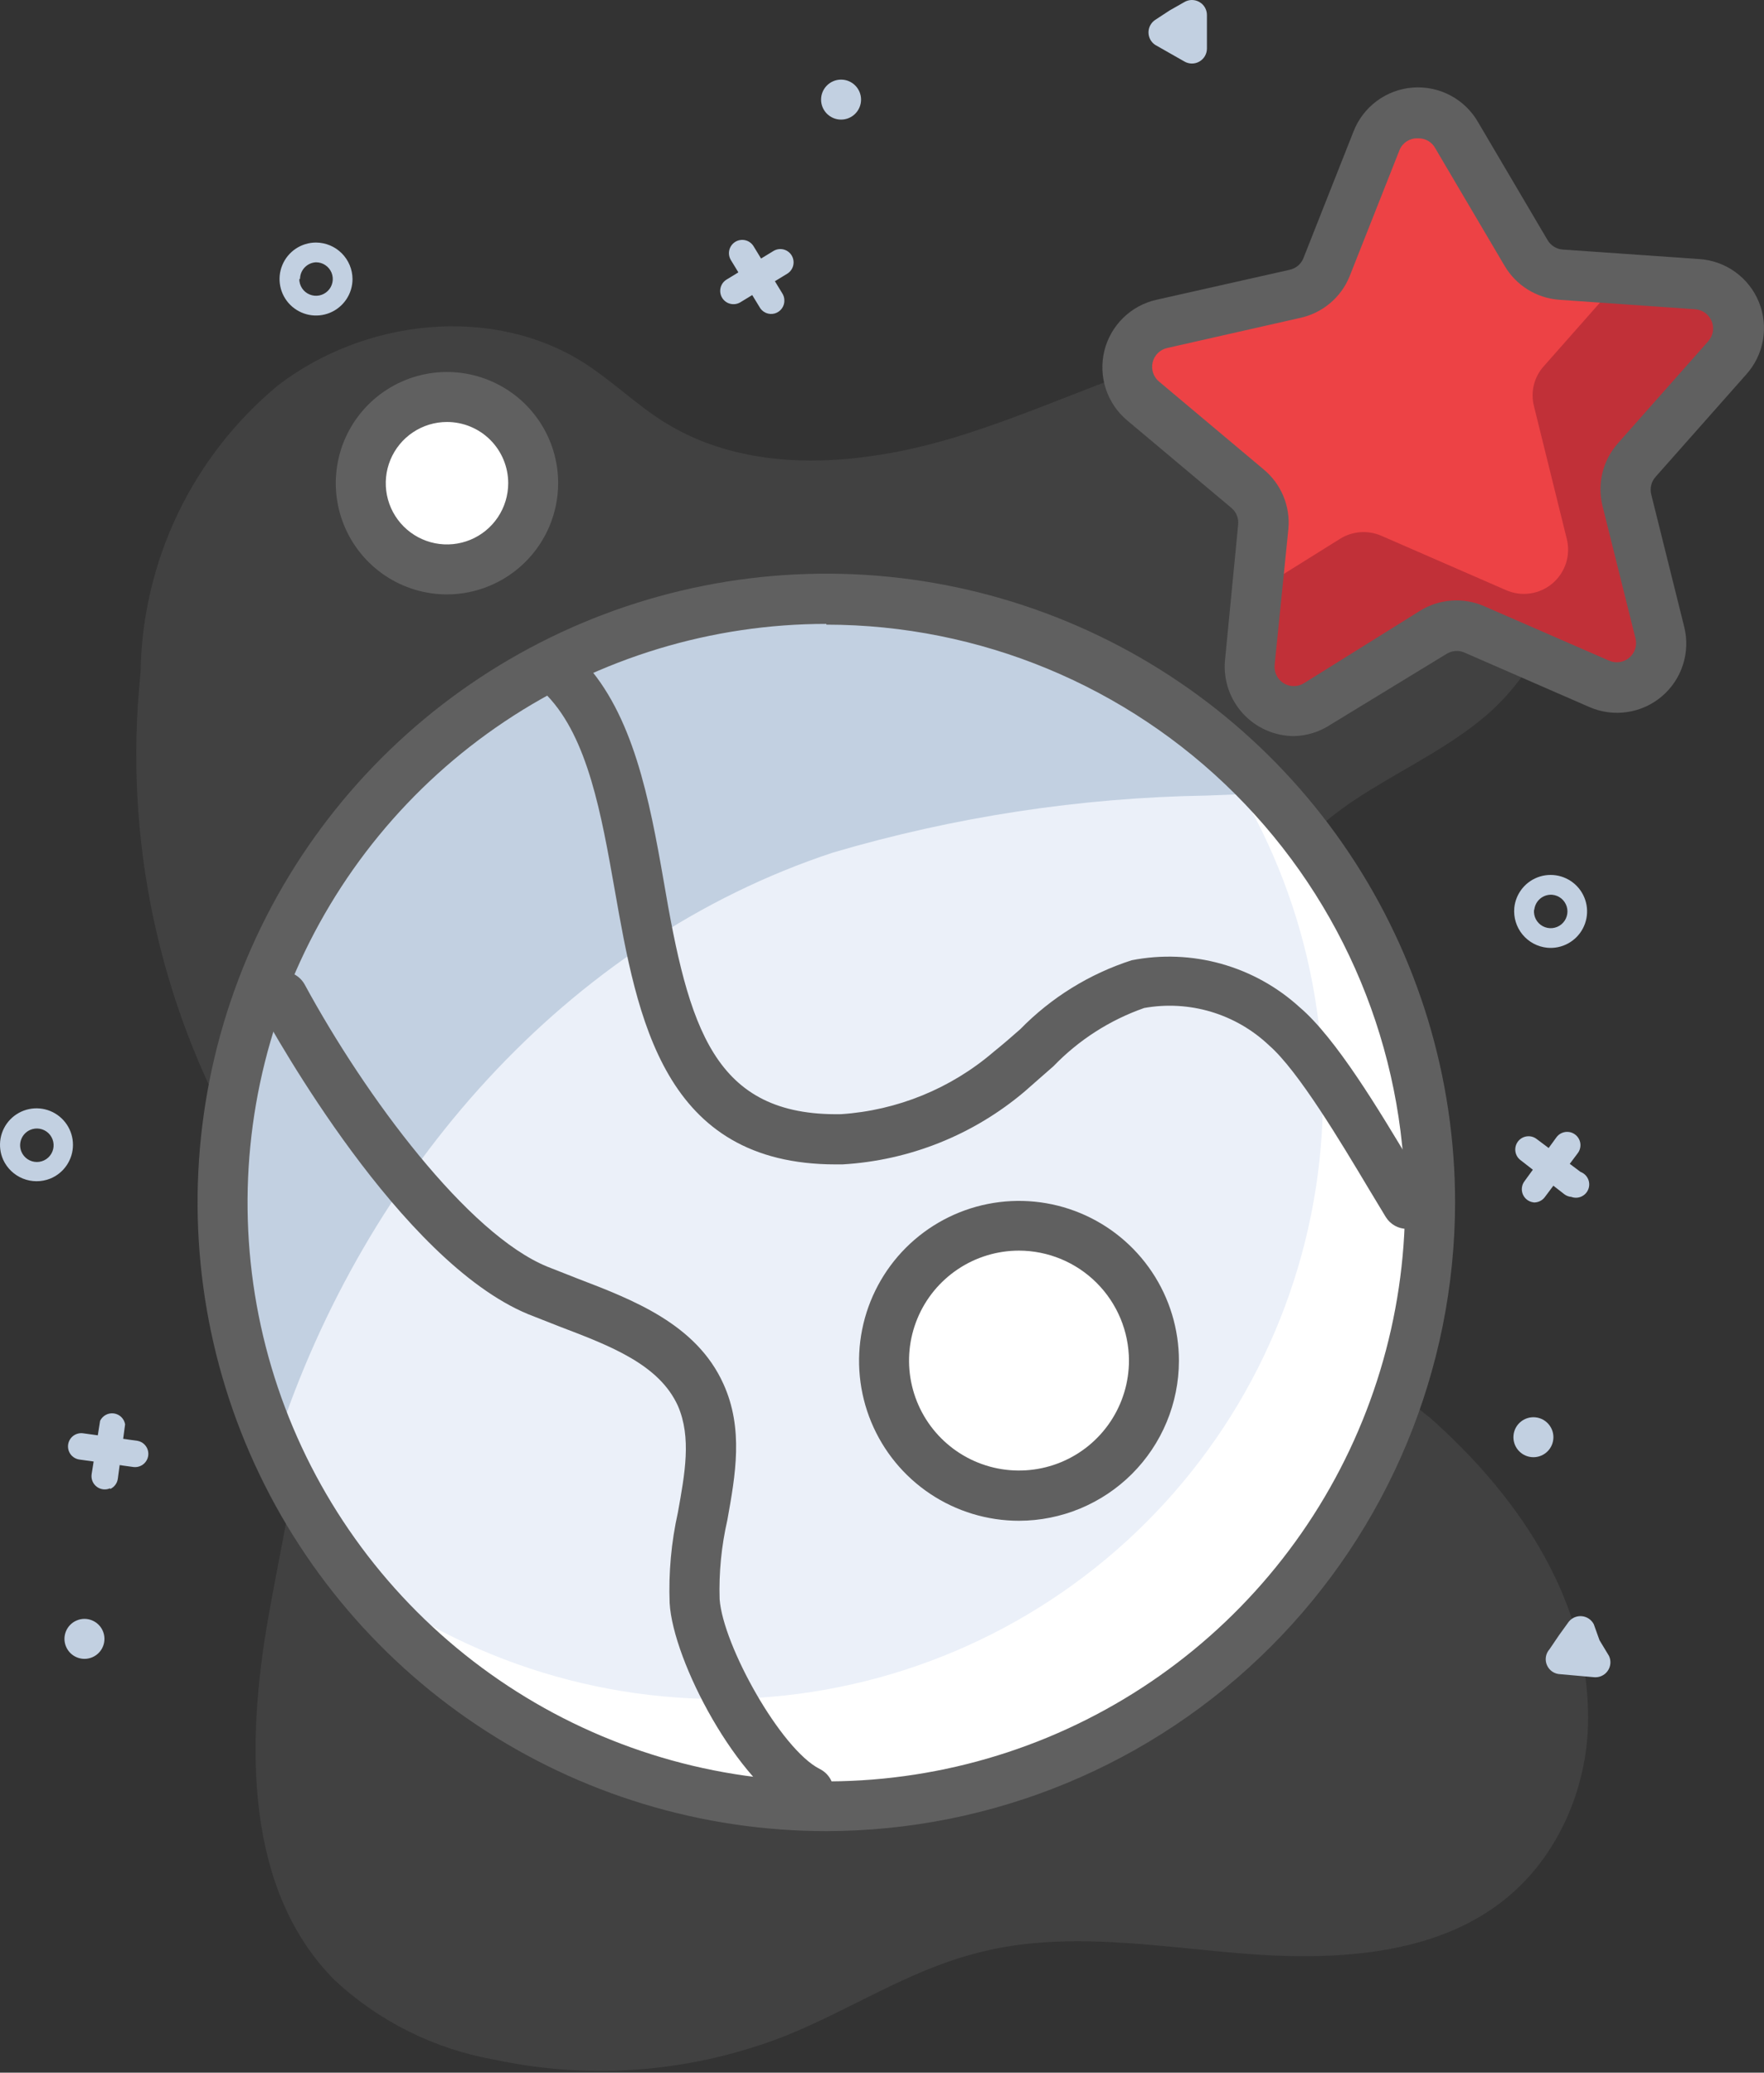 <svg fill="none" viewBox="0 0 80 94" height="94" width="80" xmlns="http://www.w3.org/2000/svg"><rect x="0" y="0" width="80" height="94" fill="#333333" stroke="none"/><path fill="#AAAAAA" d="M6.376 30.46C6.416 27.979 6.992 25.536 8.064 23.298C9.136 21.06 10.679 19.08 12.587 17.494C16.508 14.469 22.311 13.8 26.493 16.463C27.751 17.268 28.839 18.333 30.097 19.127C34.098 21.642 39.3 21.121 43.799 19.682C48.298 18.242 52.56 15.998 57.218 15.228C61.876 14.457 67.304 15.613 69.866 19.58C72.427 23.547 70.999 29.406 67.35 32.489C64.244 35.129 59.677 36.263 57.966 39.991C57.338 41.639 57.052 43.397 57.127 45.159C57.002 50.146 56.991 55.529 59.938 59.553C61.413 61.305 63.065 62.9 64.868 64.312C68.698 67.713 71.894 72.246 72.019 77.573C72.071 79.278 71.729 80.972 71.022 82.525C68.313 88.396 62.148 89.019 56.674 88.623C52.48 88.305 48.196 87.489 44.128 88.623C41.181 89.404 38.574 91.127 35.741 92.283C31.52 93.969 26.893 94.364 22.447 93.416C19.723 92.94 17.196 91.684 15.171 89.801C11.102 85.698 11.159 79.114 12.156 73.424C13.154 67.735 14.797 61.797 12.995 56.311C12.542 54.99 11.949 53.721 11.227 52.526C7.396 46.114 5.676 38.661 6.308 31.219L6.376 30.46Z" opacity="0.12"></path><path fill="white" d="M20.271 25.824C22.43 25.824 24.181 24.074 24.181 21.914C24.181 19.755 22.43 18.004 20.271 18.004C18.112 18.004 16.361 19.755 16.361 21.914C16.361 24.074 18.112 25.824 20.271 25.824Z"></path><path fill="#EBF0F9" d="M37.475 81.924C52.597 81.924 64.856 69.665 64.856 54.543C64.856 39.421 52.597 27.162 37.475 27.162C22.353 27.162 10.094 39.421 10.094 54.543C10.094 69.665 22.353 81.924 37.475 81.924Z"></path><path fill="white" d="M64.856 54.543C64.855 60.247 63.071 65.808 59.755 70.449C56.438 75.089 51.755 78.578 46.359 80.427C40.963 82.276 35.124 82.393 29.659 80.762C24.193 79.13 19.373 75.832 15.874 71.328C21.14 75.405 27.713 77.422 34.36 77.001C41.008 76.58 47.273 73.749 51.983 69.04C56.692 64.33 59.523 58.064 59.944 51.417C60.366 44.77 58.349 38.197 54.271 32.931C57.575 35.48 60.248 38.755 62.084 42.503C63.92 46.25 64.868 50.37 64.856 54.543Z"></path><path fill="#C2D0E1" d="M57.592 35.968L54.724 36.081C48.986 36.174 43.287 37.044 37.781 38.665C25.654 42.666 16.543 53.172 12.553 65.378C11.16 62.059 10.447 58.494 10.457 54.894C10.452 49.429 12.085 44.087 15.144 39.558C18.203 35.029 22.549 31.52 27.621 29.484C32.693 27.447 38.258 26.976 43.6 28.132C48.942 29.288 53.815 32.017 57.592 35.968Z"></path><path fill="#606060" d="M37.475 83.046C31.835 83.046 26.321 81.374 21.632 78.24C16.942 75.106 13.288 70.652 11.13 65.441C8.972 60.23 8.408 54.496 9.509 48.965C10.61 43.433 13.327 38.352 17.316 34.365C21.305 30.377 26.387 27.663 31.919 26.564C37.451 25.465 43.185 26.031 48.395 28.191C53.605 30.351 58.058 34.007 61.19 38.698C64.322 43.389 65.992 48.903 65.99 54.543C65.978 62.101 62.969 69.346 57.624 74.689C52.279 80.032 45.033 83.037 37.475 83.046ZM37.475 28.295C32.284 28.295 27.209 29.834 22.892 32.719C18.576 35.603 15.212 39.702 13.225 44.498C11.238 49.295 10.719 54.572 11.731 59.664C12.744 64.755 15.244 69.432 18.915 73.103C22.586 76.774 27.263 79.274 32.354 80.287C37.446 81.299 42.724 80.78 47.52 78.793C52.316 76.806 56.415 73.442 59.3 69.126C62.184 64.809 63.723 59.734 63.723 54.543C63.708 47.589 60.937 40.925 56.017 36.012C51.096 31.098 44.429 28.335 37.475 28.329V28.295Z"></path><path fill="#ED4245" d="M72.54 30.992L66.874 28.522C66.576 28.392 66.251 28.337 65.928 28.361C65.604 28.385 65.291 28.486 65.015 28.658L59.768 31.933C59.451 32.141 59.081 32.254 58.703 32.26C58.324 32.267 57.951 32.165 57.627 31.969C57.304 31.772 57.042 31.487 56.873 31.148C56.705 30.809 56.636 30.429 56.674 30.052L57.263 23.887C57.296 23.562 57.249 23.235 57.126 22.933C57.004 22.631 56.81 22.363 56.56 22.152L51.834 18.129C51.574 17.885 51.383 17.575 51.282 17.232C51.181 16.89 51.174 16.526 51.261 16.18C51.347 15.833 51.525 15.516 51.775 15.261C52.026 15.006 52.34 14.822 52.684 14.729L58.725 13.392C59.044 13.321 59.34 13.174 59.589 12.963C59.838 12.751 60.032 12.482 60.153 12.179L62.42 6.445C62.56 6.097 62.795 5.795 63.099 5.574C63.402 5.353 63.761 5.222 64.135 5.194C64.509 5.167 64.883 5.246 65.215 5.421C65.547 5.595 65.823 5.86 66.013 6.184L69.152 11.511C69.316 11.791 69.547 12.028 69.823 12.2C70.1 12.371 70.414 12.473 70.739 12.496L76.915 12.927C77.289 12.954 77.647 13.084 77.951 13.304C78.254 13.523 78.49 13.823 78.632 14.17C78.773 14.517 78.815 14.896 78.752 15.266C78.689 15.635 78.524 15.979 78.275 16.259L74.24 20.849C74.023 21.092 73.869 21.384 73.79 21.7C73.711 22.016 73.71 22.346 73.787 22.663L75.283 28.669C75.373 29.032 75.359 29.413 75.245 29.768C75.13 30.124 74.918 30.44 74.632 30.682C74.347 30.923 74 31.08 73.631 31.135C73.261 31.19 72.883 31.141 72.54 30.992Z"></path><path fill="#C13038" d="M74.229 20.86C74.013 21.104 73.861 21.396 73.786 21.713C73.711 22.029 73.715 22.359 73.798 22.674L75.283 28.68C75.373 29.043 75.359 29.424 75.245 29.779C75.129 30.135 74.918 30.451 74.632 30.693C74.347 30.934 74 31.091 73.631 31.146C73.261 31.201 72.883 31.152 72.54 31.004L66.874 28.533C66.573 28.404 66.246 28.35 65.921 28.376C65.595 28.402 65.28 28.506 65.004 28.68L59.756 31.944C59.438 32.15 59.067 32.261 58.688 32.265C58.309 32.269 57.936 32.165 57.614 31.966C57.291 31.767 57.031 31.48 56.865 31.139C56.699 30.798 56.632 30.417 56.674 30.04L56.991 26.799L60.765 24.442C61.041 24.267 61.356 24.163 61.682 24.137C62.008 24.112 62.335 24.166 62.635 24.294L68.302 26.765C68.645 26.916 69.024 26.968 69.396 26.914C69.767 26.861 70.116 26.704 70.403 26.462C70.69 26.22 70.903 25.902 71.019 25.545C71.134 25.188 71.147 24.806 71.056 24.442L69.571 18.435C69.488 18.121 69.484 17.791 69.559 17.474C69.634 17.158 69.786 16.865 70.002 16.622L73.526 12.632L76.926 12.87C77.3 12.897 77.659 13.027 77.962 13.247C78.266 13.466 78.501 13.767 78.643 14.113C78.784 14.46 78.826 14.839 78.763 15.209C78.7 15.578 78.535 15.922 78.286 16.202L74.229 20.86Z"></path><path fill="#606060" d="M58.68 33.384C58.246 33.382 57.817 33.291 57.421 33.116C57.024 32.941 56.667 32.685 56.374 32.366C56.08 32.047 55.856 31.671 55.714 31.261C55.573 30.851 55.517 30.416 55.552 29.984L56.152 23.796C56.167 23.654 56.147 23.51 56.094 23.378C56.041 23.246 55.956 23.128 55.846 23.036L51.109 19.058C50.662 18.681 50.33 18.187 50.149 17.631C49.968 17.076 49.945 16.48 50.084 15.912C50.223 15.345 50.518 14.827 50.935 14.418C51.353 14.008 51.876 13.724 52.446 13.596L58.487 12.236C58.626 12.206 58.755 12.143 58.863 12.052C58.972 11.961 59.057 11.845 59.11 11.714L61.377 5.98C61.59 5.423 61.957 4.939 62.435 4.583C62.913 4.227 63.483 4.015 64.077 3.971C64.672 3.927 65.266 4.053 65.791 4.335C66.317 4.616 66.751 5.041 67.044 5.56L70.183 10.887C70.255 11.01 70.355 11.113 70.475 11.188C70.596 11.263 70.733 11.308 70.874 11.318L77.051 11.748C77.642 11.784 78.211 11.987 78.692 12.332C79.173 12.678 79.547 13.152 79.769 13.701C79.992 14.25 80.055 14.85 79.951 15.433C79.847 16.016 79.581 16.558 79.182 16.996L75.079 21.631C74.985 21.738 74.918 21.866 74.884 22.004C74.851 22.142 74.851 22.287 74.886 22.424L76.382 28.431C76.524 28.999 76.503 29.596 76.323 30.153C76.144 30.71 75.812 31.206 75.365 31.584C74.918 31.963 74.374 32.209 73.795 32.294C73.216 32.38 72.624 32.302 72.087 32.069L66.42 29.598C66.29 29.541 66.148 29.515 66.005 29.525C65.863 29.535 65.725 29.58 65.604 29.655L60.346 32.862C59.851 33.19 59.273 33.371 58.68 33.384ZM64.346 6.274H64.278C64.107 6.27 63.939 6.318 63.796 6.411C63.652 6.504 63.54 6.638 63.474 6.796L61.207 12.53C61.014 13.008 60.706 13.43 60.31 13.76C59.915 14.09 59.444 14.318 58.94 14.423L52.934 15.783C52.775 15.818 52.629 15.897 52.513 16.011C52.397 16.125 52.314 16.268 52.276 16.426C52.237 16.584 52.243 16.75 52.293 16.905C52.343 17.059 52.435 17.197 52.56 17.302L57.297 21.28C57.693 21.605 58.002 22.021 58.2 22.493C58.398 22.965 58.477 23.479 58.43 23.988L57.807 30.154C57.79 30.317 57.819 30.482 57.891 30.63C57.964 30.777 58.076 30.901 58.216 30.988C58.355 31.074 58.517 31.119 58.681 31.118C58.845 31.117 59.006 31.07 59.144 30.981L64.392 27.706C64.823 27.436 65.314 27.276 65.822 27.239C66.329 27.201 66.838 27.288 67.304 27.49L72.971 29.961C73.121 30.027 73.286 30.051 73.448 30.028C73.609 30.005 73.762 29.937 73.887 29.832C74.012 29.727 74.105 29.589 74.156 29.433C74.206 29.278 74.212 29.111 74.172 28.952L72.676 22.946C72.554 22.453 72.553 21.937 72.673 21.444C72.793 20.95 73.032 20.494 73.368 20.112L77.47 15.477C77.579 15.355 77.651 15.206 77.679 15.045C77.706 14.884 77.688 14.719 77.627 14.568C77.566 14.417 77.463 14.287 77.332 14.191C77.2 14.095 77.044 14.038 76.881 14.026L70.716 13.596C70.208 13.559 69.717 13.4 69.284 13.131C68.852 12.863 68.492 12.493 68.234 12.054L65.094 6.728C65.022 6.59 64.912 6.475 64.778 6.395C64.644 6.315 64.491 6.273 64.335 6.274H64.346Z"></path><path fill="#606060" d="M63.814 55.733C63.621 55.733 63.432 55.685 63.263 55.592C63.094 55.498 62.953 55.364 62.85 55.2L62.091 53.943C60.81 51.8 58.884 48.571 57.558 47.414C56.813 46.706 55.912 46.184 54.927 45.888C53.943 45.593 52.903 45.533 51.891 45.715C50.332 46.261 48.923 47.165 47.777 48.355C47.346 48.729 46.927 49.103 46.485 49.489C44.158 51.467 41.25 52.633 38.2 52.809H37.906C30.074 52.809 28.907 46.191 27.876 40.343C27.275 36.943 26.663 33.474 24.816 31.548C24.7 31.444 24.607 31.317 24.542 31.175C24.477 31.033 24.443 30.879 24.44 30.723C24.438 30.567 24.468 30.412 24.528 30.269C24.588 30.125 24.677 29.995 24.789 29.887C24.902 29.779 25.036 29.695 25.182 29.642C25.328 29.588 25.484 29.565 25.64 29.574C25.795 29.583 25.948 29.624 26.087 29.695C26.226 29.765 26.349 29.863 26.448 29.984C28.714 32.398 29.451 36.24 30.097 39.946C31.23 46.61 32.364 50.633 38.144 50.531C40.692 50.361 43.118 49.371 45.057 47.709C45.465 47.38 45.873 47.029 46.27 46.678C47.675 45.239 49.41 44.166 51.324 43.55C52.672 43.286 54.063 43.341 55.385 43.711C56.708 44.081 57.925 44.755 58.94 45.681C60.595 47.086 62.556 50.373 63.995 52.775L64.743 54.011C64.85 54.182 64.91 54.38 64.915 54.582C64.92 54.784 64.871 54.984 64.773 55.161C64.674 55.339 64.53 55.486 64.356 55.589C64.181 55.691 63.982 55.745 63.78 55.745L63.814 55.733Z"></path><path fill="#606060" d="M36.682 82.366C36.509 82.367 36.338 82.328 36.183 82.253C33.463 80.927 30.516 75.328 30.369 72.699C30.318 71.321 30.443 69.942 30.743 68.596C31.06 66.828 31.366 65.196 30.743 63.757C29.893 61.887 27.706 61.048 25.382 60.164L23.943 59.598C18.14 57.184 12.474 46.938 11.816 45.771C11.666 45.507 11.627 45.193 11.708 44.9C11.789 44.607 11.982 44.357 12.247 44.207C12.511 44.057 12.825 44.018 13.118 44.099C13.412 44.179 13.661 44.373 13.811 44.638C16.588 49.761 21.223 55.971 24.816 57.444L26.198 57.988C28.714 58.952 31.582 60.051 32.806 62.76C33.735 64.8 33.35 66.908 32.987 68.936C32.717 70.114 32.599 71.322 32.636 72.529C32.794 74.637 35.412 79.329 37.169 80.224C37.4 80.336 37.587 80.524 37.697 80.755C37.808 80.987 37.837 81.25 37.779 81.5C37.721 81.751 37.58 81.974 37.378 82.133C37.177 82.293 36.927 82.379 36.67 82.378L36.682 82.366Z"></path><path fill="#606060" d="M20.271 26.958C19.274 26.958 18.299 26.662 17.469 26.108C16.64 25.554 15.993 24.766 15.612 23.844C15.23 22.923 15.13 21.909 15.325 20.93C15.519 19.952 16 19.054 16.705 18.348C17.41 17.643 18.309 17.163 19.287 16.968C20.265 16.773 21.28 16.873 22.201 17.255C23.123 17.637 23.91 18.283 24.465 19.113C25.019 19.942 25.314 20.917 25.314 21.914C25.311 23.251 24.779 24.532 23.834 25.477C22.889 26.422 21.608 26.955 20.271 26.958ZM20.271 19.138C19.722 19.138 19.185 19.301 18.729 19.606C18.272 19.911 17.916 20.345 17.706 20.852C17.496 21.359 17.441 21.918 17.548 22.456C17.655 22.995 17.919 23.489 18.308 23.878C18.696 24.266 19.191 24.531 19.729 24.638C20.268 24.745 20.826 24.69 21.334 24.48C21.841 24.27 22.275 23.914 22.58 23.457C22.885 23 23.048 22.464 23.048 21.914C23.048 21.178 22.755 20.472 22.235 19.951C21.714 19.43 21.008 19.138 20.271 19.138Z"></path><path fill="white" d="M46.213 67.837C49.593 67.837 52.333 65.097 52.333 61.717C52.333 58.337 49.593 55.597 46.213 55.597C42.833 55.597 40.093 58.337 40.093 61.717C40.093 65.097 42.833 67.837 46.213 67.837Z"></path><path fill="#C2D0E1" d="M5.096 64.516L4.744 66.987L5.096 64.516Z"></path><path fill="#C2D0E1" d="M4.994 67.531C5.088 67.489 5.171 67.423 5.232 67.339C5.294 67.256 5.333 67.158 5.345 67.055L5.674 64.596C5.652 64.47 5.591 64.355 5.5 64.266C5.408 64.177 5.291 64.12 5.165 64.103C5.039 64.085 4.91 64.108 4.798 64.168C4.686 64.228 4.596 64.322 4.54 64.437L4.155 66.862C4.14 66.969 4.153 67.077 4.194 67.177C4.235 67.276 4.301 67.362 4.387 67.427C4.473 67.492 4.574 67.533 4.681 67.545C4.788 67.557 4.896 67.541 4.994 67.497V67.531Z"></path><path fill="#C2D0E1" d="M3.69 65.582L6.15 65.921L3.69 65.582Z"></path><path fill="#C2D0E1" d="M6.388 66.477C6.503 66.422 6.597 66.332 6.657 66.219C6.717 66.107 6.74 65.979 6.722 65.853C6.705 65.726 6.647 65.609 6.559 65.518C6.47 65.426 6.355 65.365 6.229 65.344L3.77 65.004C3.692 64.993 3.612 64.997 3.536 65.017C3.459 65.036 3.387 65.071 3.324 65.118C3.261 65.165 3.208 65.225 3.168 65.293C3.127 65.361 3.101 65.436 3.09 65.514C3.079 65.592 3.083 65.671 3.103 65.748C3.122 65.825 3.157 65.896 3.204 65.96C3.251 66.023 3.311 66.076 3.379 66.116C3.446 66.156 3.522 66.183 3.6 66.194L6.059 66.534C6.172 66.546 6.286 66.527 6.388 66.477Z"></path><path fill="#C2D0E1" d="M0.143 52.594C0.009 52.292 -0.032 51.958 0.025 51.633C0.082 51.309 0.235 51.008 0.464 50.771C0.694 50.534 0.988 50.37 1.311 50.302C1.633 50.233 1.969 50.263 2.275 50.386C2.581 50.51 2.842 50.722 3.027 50.996C3.211 51.269 3.309 51.591 3.309 51.921C3.309 52.251 3.211 52.573 3.026 52.846C2.842 53.12 2.58 53.332 2.274 53.455C1.876 53.612 1.433 53.611 1.036 53.45C0.639 53.29 0.32 52.983 0.143 52.594ZM0.97 52.231C1.028 52.37 1.126 52.489 1.252 52.573C1.377 52.656 1.525 52.7 1.676 52.7C1.827 52.699 1.974 52.653 2.099 52.569C2.223 52.484 2.32 52.364 2.376 52.224C2.433 52.084 2.446 51.93 2.415 51.783C2.383 51.635 2.309 51.5 2.201 51.395C2.092 51.29 1.955 51.22 1.807 51.193C1.658 51.166 1.505 51.184 1.367 51.245C1.185 51.325 1.042 51.473 0.968 51.657C0.893 51.841 0.894 52.047 0.97 52.231Z"></path><path fill="#C2D0E1" d="M4.191 75.159C4.651 74.96 4.861 74.426 4.662 73.966C4.463 73.507 3.929 73.296 3.469 73.496C3.01 73.695 2.799 74.229 2.999 74.688C3.198 75.147 3.732 75.358 4.191 75.159Z"></path><path fill="#C2D0E1" d="M71.067 51.948L69.571 53.931L71.067 51.948Z"></path><path fill="#C2D0E1" d="M69.514 54.532C69.618 54.542 69.722 54.526 69.818 54.484C69.913 54.443 69.996 54.377 70.058 54.294L71.554 52.299C71.602 52.236 71.637 52.164 71.656 52.087C71.676 52.01 71.681 51.93 71.67 51.852C71.659 51.774 71.632 51.698 71.592 51.63C71.552 51.562 71.499 51.502 71.435 51.455C71.372 51.407 71.3 51.372 71.224 51.352C71.147 51.333 71.067 51.328 70.989 51.339C70.91 51.35 70.835 51.377 70.766 51.417C70.698 51.457 70.639 51.51 70.591 51.574L69.14 53.568C69.075 53.653 69.034 53.754 69.021 53.861C69.008 53.967 69.024 54.075 69.066 54.173C69.109 54.272 69.177 54.357 69.264 54.42C69.351 54.483 69.453 54.521 69.56 54.532H69.514Z"></path><path fill="#C2D0E1" d="M69.322 52.197L71.316 53.682L69.322 52.197Z"></path><path fill="#C2D0E1" d="M71.26 54.282C71.41 54.338 71.576 54.332 71.722 54.265C71.868 54.198 71.981 54.076 72.036 53.925C72.092 53.775 72.085 53.609 72.018 53.463C71.951 53.318 71.829 53.205 71.679 53.149L69.684 51.653C69.557 51.557 69.396 51.515 69.238 51.538C69.079 51.56 68.936 51.644 68.84 51.772C68.744 51.9 68.703 52.06 68.725 52.219C68.747 52.377 68.831 52.52 68.959 52.616L70.954 54.169C71.043 54.234 71.149 54.273 71.26 54.282Z"></path><path fill="#C2D0E1" d="M68.676 41.17C68.708 40.845 68.837 40.537 69.044 40.285C69.251 40.032 69.529 39.847 69.841 39.752C70.154 39.657 70.487 39.657 70.8 39.751C71.113 39.846 71.391 40.03 71.599 40.282C71.806 40.534 71.935 40.842 71.968 41.167C72.001 41.492 71.938 41.819 71.785 42.108C71.633 42.397 71.398 42.634 71.111 42.79C70.824 42.946 70.497 43.013 70.172 42.983C69.733 42.94 69.33 42.725 69.049 42.385C68.769 42.045 68.635 41.608 68.676 41.17ZM69.571 41.261C69.556 41.41 69.586 41.561 69.656 41.694C69.727 41.826 69.836 41.935 69.968 42.006C70.101 42.077 70.251 42.107 70.401 42.092C70.551 42.077 70.693 42.019 70.809 41.923C70.925 41.828 71.01 41.7 71.053 41.556C71.097 41.412 71.097 41.258 71.053 41.114C71.009 40.971 70.923 40.843 70.807 40.748C70.69 40.653 70.548 40.595 70.398 40.581C70.201 40.565 70.004 40.627 69.852 40.754C69.699 40.881 69.603 41.063 69.582 41.261H69.571Z"></path><path fill="#C2D0E1" d="M70.445 65.268C70.493 64.77 70.128 64.327 69.63 64.279C69.131 64.231 68.688 64.596 68.64 65.094C68.592 65.593 68.957 66.036 69.456 66.084C69.954 66.132 70.397 65.767 70.445 65.268Z"></path><path fill="#C2D0E1" d="M72.28 73.662C72.228 73.562 72.151 73.476 72.058 73.413C71.964 73.349 71.856 73.31 71.744 73.299C71.631 73.287 71.518 73.305 71.413 73.348C71.309 73.392 71.217 73.461 71.146 73.549L70.704 74.161L70.274 74.796C70.187 74.892 70.13 75.012 70.109 75.139C70.088 75.267 70.104 75.399 70.156 75.518C70.207 75.637 70.291 75.739 70.398 75.812C70.506 75.885 70.632 75.925 70.761 75.929L71.52 75.997L72.28 76.065C72.4 76.078 72.521 76.059 72.631 76.01C72.742 75.961 72.837 75.884 72.907 75.786C72.978 75.688 73.021 75.573 73.032 75.452C73.043 75.332 73.022 75.211 72.971 75.102L72.54 74.388L72.28 73.662Z"></path><path fill="#C2D0E1" d="M33.259 13.211L35.39 11.907L33.259 13.211Z"></path><path fill="#C2D0E1" d="M35.99 11.907C35.989 12.01 35.962 12.111 35.91 12.201C35.858 12.29 35.785 12.365 35.696 12.417L33.577 13.709C33.509 13.75 33.434 13.777 33.355 13.789C33.277 13.801 33.197 13.797 33.121 13.778C33.044 13.76 32.971 13.726 32.908 13.679C32.844 13.632 32.79 13.573 32.749 13.505C32.708 13.437 32.681 13.362 32.669 13.284C32.657 13.206 32.661 13.126 32.68 13.049C32.699 12.972 32.733 12.9 32.779 12.836C32.826 12.773 32.885 12.719 32.953 12.678L35.072 11.386C35.163 11.329 35.268 11.298 35.375 11.295C35.482 11.293 35.588 11.319 35.681 11.371C35.775 11.423 35.853 11.499 35.907 11.591C35.962 11.684 35.99 11.789 35.99 11.896V11.907Z"></path><path fill="#C2D0E1" d="M33.678 11.499L34.97 13.618L33.678 11.499Z"></path><path fill="#C2D0E1" d="M35.571 13.596C35.581 13.734 35.543 13.871 35.463 13.984C35.383 14.097 35.267 14.179 35.134 14.217C35.001 14.254 34.859 14.244 34.732 14.189C34.605 14.133 34.501 14.036 34.438 13.913L33.146 11.794C33.063 11.657 33.038 11.493 33.076 11.338C33.115 11.182 33.213 11.049 33.35 10.966C33.486 10.884 33.651 10.859 33.806 10.897C33.961 10.935 34.094 11.034 34.177 11.17L35.469 13.29C35.53 13.38 35.566 13.486 35.571 13.596Z"></path><path fill="#C2D0E1" d="M15.987 12.655C15.987 12.982 15.89 13.302 15.708 13.574C15.526 13.846 15.268 14.058 14.966 14.184C14.663 14.309 14.331 14.342 14.01 14.278C13.689 14.214 13.394 14.056 13.162 13.825C12.931 13.594 12.773 13.299 12.71 12.978C12.646 12.657 12.678 12.324 12.804 12.022C12.929 11.719 13.141 11.461 13.413 11.279C13.685 11.097 14.005 11 14.332 11C14.77 11.003 15.19 11.178 15.499 11.488C15.809 11.798 15.984 12.217 15.987 12.655ZM13.573 12.655C13.573 12.805 13.618 12.952 13.701 13.077C13.784 13.202 13.903 13.299 14.042 13.356C14.181 13.414 14.333 13.429 14.481 13.4C14.628 13.37 14.763 13.298 14.869 13.192C14.976 13.086 15.048 12.95 15.077 12.803C15.107 12.656 15.091 12.503 15.034 12.364C14.976 12.226 14.879 12.107 14.754 12.024C14.63 11.94 14.483 11.896 14.332 11.896C14.137 11.904 13.953 11.988 13.817 12.13C13.682 12.271 13.607 12.459 13.607 12.655H13.573Z"></path><path fill="#C2D0E1" d="M38.144 5.424C38.645 5.424 39.05 5.018 39.05 4.518C39.05 4.017 38.645 3.611 38.144 3.611C37.643 3.611 37.237 4.017 37.237 4.518C37.237 5.018 37.643 5.424 38.144 5.424Z"></path><path fill="#C2D0E1" d="M52.39 2.036C52.296 1.974 52.22 1.89 52.166 1.791C52.114 1.692 52.086 1.581 52.086 1.469C52.086 1.357 52.114 1.246 52.166 1.148C52.22 1.049 52.296 0.965 52.39 0.902L53.047 0.472L53.705 0.098C53.808 0.035 53.927 0.001 54.048 4.84498e-05C54.169 -0.001 54.288 0.03 54.393 0.09C54.498 0.15 54.586 0.237 54.646 0.342C54.706 0.447 54.737 0.566 54.736 0.687V2.194C54.737 2.316 54.706 2.435 54.646 2.54C54.586 2.645 54.498 2.732 54.393 2.792C54.288 2.852 54.169 2.883 54.048 2.882C53.927 2.88 53.808 2.846 53.705 2.784L53.047 2.41L52.39 2.036Z"></path><path fill="#606060" d="M46.213 68.971C44.779 68.971 43.376 68.545 42.183 67.748C40.99 66.951 40.061 65.818 39.512 64.493C38.963 63.168 38.819 61.709 39.099 60.302C39.379 58.895 40.07 57.603 41.084 56.588C42.099 55.574 43.391 54.883 44.798 54.603C46.205 54.323 47.663 54.467 48.989 55.016C50.314 55.565 51.447 56.495 52.244 57.688C53.041 58.88 53.466 60.283 53.466 61.717C53.463 63.64 52.698 65.483 51.339 66.843C49.979 68.202 48.136 68.968 46.213 68.971ZM46.213 56.719C45.227 56.719 44.263 57.012 43.443 57.56C42.623 58.108 41.983 58.886 41.606 59.798C41.228 60.709 41.13 61.711 41.322 62.679C41.515 63.646 41.989 64.535 42.687 65.232C43.384 65.929 44.273 66.404 45.24 66.597C46.208 66.789 47.21 66.69 48.121 66.313C49.033 65.936 49.811 65.296 50.359 64.476C50.907 63.656 51.2 62.692 51.2 61.706C51.197 60.384 50.67 59.118 49.736 58.183C48.801 57.248 47.535 56.722 46.213 56.719Z"></path></svg> 